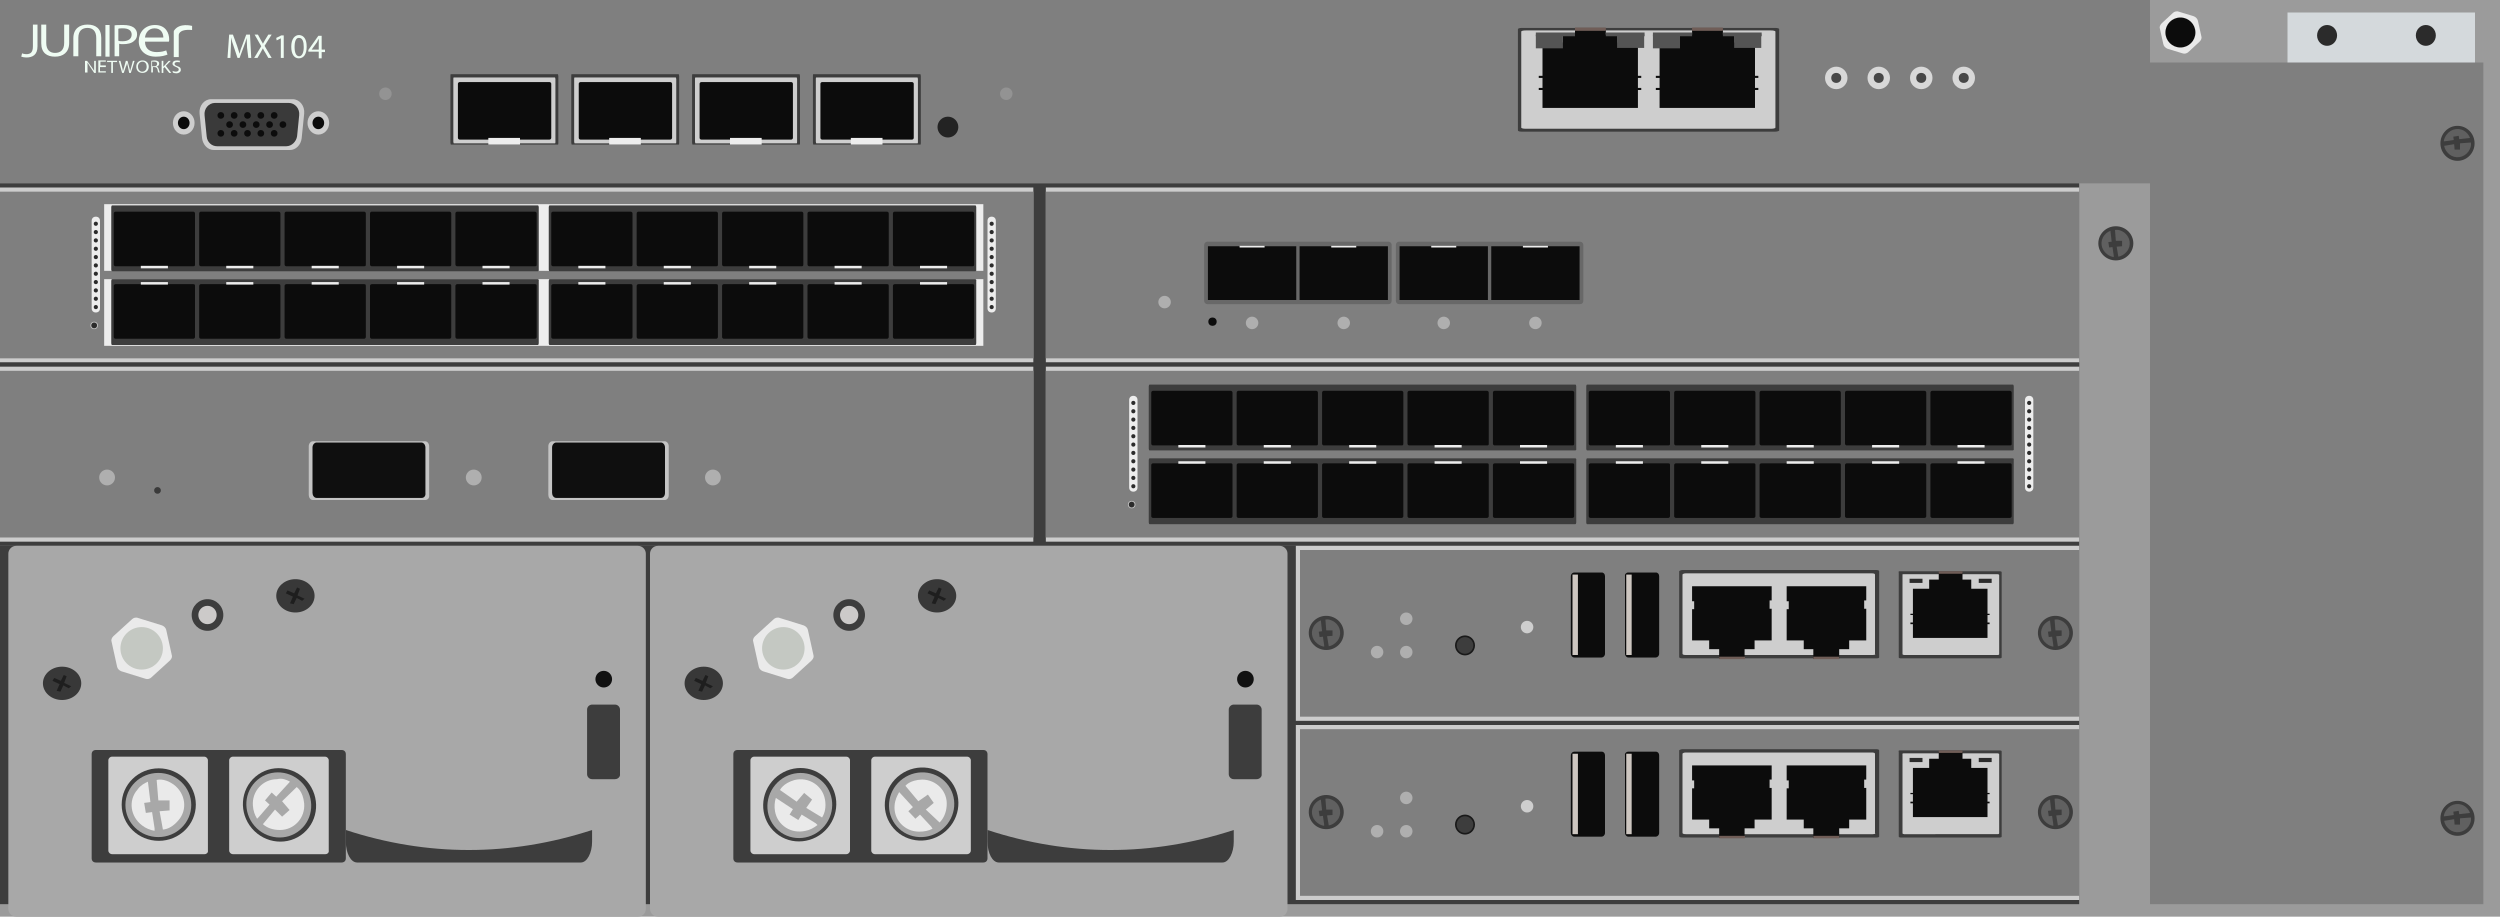 <?xml version="1.0" encoding="utf-8"?>
<!-- Copyright 2022 Virtual Console LLC. All rights reserved. Generator: Adobe Illustrator 26.0.2, SVG Export Plug-In . SVG Version: 6.00 Build 0)  -->
<svg version="1.1" id="Juniper_MX104" xmlns="http://www.w3.org/2000/svg" xmlns:xlink="http://www.w3.org/1999/xlink" x="0px"
	 y="0px" viewBox="0 0 600 220" style="enable-background:new 0 0 600 220;" xml:space="preserve">
<style type="text/css">
	.st0{fill:#9B9B9B;}
	.st1{fill:#7F7F7F;}
	.st2{fill:#EFFCF3;}
	.st3{fill:#3D3D3D;}
	.st4{fill:#CECECE;}
	.st5{fill:#0C0C0C;}
	.st6{fill:#705D57;}
	.st7{fill:#545454;}
	.st8{fill:#D8D8D8;}
	.st9{fill:#474747;}
	.st10{fill:#EDEDED;}
	.st11{fill:#232323;}
	.st12{fill:#939393;}
	.st13{fill:#3A3A3A;}
	.st14{fill:#CCCCCC;}
	.st15{fill:#C4C4C4;}
	.st16{fill:#2B2B2B;}
	.st17{fill:#686868;}
	.st18{fill:#AFAFAF;}
	.st19{fill:#0F0F0F;}
	.st20{fill:#D4D9DC;}
	.st21{fill:#CDC6C0;}
	.st22{fill:#191919;}
	.st23{fill:#606060;}
	.st24{fill:#EAEAEA;}
	.st25{fill:#A8A8A8;}
	.st26{fill:#C4C8C2;}
	.st27{fill:#CCCAC9;}
	.st28{fill:#111111;}
	.st29{fill:#383838;}
	.st30{fill:#1E1E1E;}
</style>
<g>
	<rect class="st0" width="600" height="220"/>
	<rect class="st1" width="516" height="44"/>
	<g>
		<path class="st2" d="M7.8,5.9h1.2v5.2c0,2.1-1.2,2.7-2.7,2.7c-0.4,0-0.9-0.1-1.2-0.2l0.2-0.8c0.2,0.1,0.6,0.2,1,0.2
			c1,0,1.6-0.4,1.6-1.9V5.9z"/>
		<path class="st2" d="M11.1,5.9v4.4c0,1.7,0.9,2.4,2.1,2.4c1.3,0,2.2-0.7,2.2-2.4V5.9h1.2v4.4c0,2.3-1.5,3.3-3.4,3.3
			c-1.9,0-3.3-0.9-3.3-3.2V5.9H11.1z"/>
		<path class="st2" d="M23.1,13.5V9.1c0-1.7-0.9-2.4-2.1-2.4c-1.3,0-2.2,0.7-2.2,2.4v4.4h-1.2V9.2c0-2.3,1.5-3.3,3.4-3.3
			c1.9,0,3.3,0.9,3.3,3.2v4.4H23.1z"/>
		<g>
			<path class="st2" d="M26.3,6v7.6h-1V6H26.3z"/>
		</g>
		<g>
			<path class="st2" d="M27.4,6.1C27.9,6,28.7,6,29.6,6c1.1,0,1.9,0.2,2.5,0.6c0.5,0.4,0.8,0.9,0.8,1.6c0,0.7-0.2,1.2-0.7,1.6
				c-0.6,0.6-1.6,0.8-2.7,0.8c-0.3,0-0.6,0-0.9-0.1v3h-1.1V6.1z M28.5,9.8c0.2,0.1,0.6,0.1,0.9,0.1c1.4,0,2.2-0.6,2.2-1.6
				c0-1-0.8-1.5-2.1-1.5c-0.5,0-0.9,0-1.1,0.1V9.8z"/>
		</g>
		<g>
			<g>
				<path class="st2" d="M20.4,17.5v-2.9h0.5l1.1,1.5c0.2,0.3,0.4,0.6,0.6,0.9l0,0c0-0.4,0-0.7,0-1.2v-1.2h0.4v2.9h-0.4l-1-1.5
					c-0.2-0.3-0.4-0.7-0.6-1l0,0c0,0.4,0,0.7,0,1.2v1.2H20.4z"/>
				<path class="st2" d="M25.3,16.1h-1.3v1h1.4v0.3h-1.8v-2.9h1.8v0.3h-1.3v0.9h1.3V16.1z"/>
				<path class="st2" d="M26.7,14.9h-1v-0.3h2.4v0.3h-1v2.6h-0.4V14.9z"/>
				<path class="st2" d="M29.3,17.5l-0.8-2.9h0.4l0.4,1.5c0.1,0.4,0.2,0.7,0.2,1h0c0.1-0.3,0.2-0.6,0.3-1l0.4-1.5h0.4l0.4,1.5
					c0.1,0.3,0.2,0.7,0.2,1h0c0.1-0.3,0.2-0.6,0.3-1l0.4-1.5h0.4l-0.9,2.9h-0.4L30.7,16c-0.1-0.4-0.2-0.7-0.2-0.9h0
					c-0.1,0.3-0.1,0.6-0.3,0.9l-0.5,1.5H29.3z"/>
				<path class="st2" d="M35.7,16c0,1-0.7,1.5-1.5,1.5c-0.9,0-1.5-0.6-1.5-1.5c0-0.9,0.6-1.5,1.5-1.5C35.1,14.5,35.7,15.1,35.7,16z
					 M33.1,16c0,0.6,0.4,1.2,1,1.2c0.7,0,1.1-0.5,1.1-1.2c0-0.6-0.3-1.2-1-1.2C33.5,14.8,33.1,15.4,33.1,16z"/>
				<path class="st2" d="M36.2,14.6c0.2,0,0.5-0.1,0.8-0.1c0.5,0,0.7,0.1,0.9,0.2c0.2,0.1,0.3,0.3,0.3,0.6c0,0.4-0.3,0.6-0.6,0.7v0
					c0.3,0.1,0.4,0.3,0.5,0.6c0.1,0.4,0.2,0.7,0.3,0.8h-0.4c-0.1-0.1-0.1-0.3-0.2-0.7c-0.1-0.4-0.3-0.6-0.7-0.6h-0.4v1.3h-0.4V14.6z
					 M36.6,15.9h0.4c0.5,0,0.7-0.2,0.7-0.6c0-0.4-0.3-0.5-0.8-0.5c-0.2,0-0.4,0-0.4,0V15.9z"/>
				<path class="st2" d="M38.8,14.6h0.4V16h0c0.1-0.1,0.2-0.2,0.3-0.3l1-1.1h0.5l-1.2,1.2l1.3,1.7h-0.5l-1.1-1.4l-0.3,0.3v1.1h-0.4
					V14.6z"/>
				<path class="st2" d="M41.4,17c0.2,0.1,0.5,0.2,0.8,0.2c0.4,0,0.7-0.2,0.7-0.5c0-0.3-0.2-0.4-0.6-0.6c-0.5-0.2-0.9-0.4-0.9-0.8
					c0-0.5,0.4-0.8,1.1-0.8c0.3,0,0.6,0.1,0.7,0.1L43.1,15c-0.1-0.1-0.3-0.1-0.6-0.1c-0.4,0-0.6,0.2-0.6,0.4c0,0.3,0.2,0.4,0.7,0.6
					c0.6,0.2,0.8,0.4,0.8,0.9c0,0.4-0.4,0.8-1.1,0.8c-0.3,0-0.7-0.1-0.8-0.2L41.4,17z"/>
			</g>
		</g>
		<g>
			<path class="st2" d="M34.8,10c0,1.8,1.3,2.5,2.8,2.5c1.1,0,1.7-0.2,2.3-0.4l0.3,1c-0.5,0.2-1.4,0.5-2.8,0.5
				c-2.5,0-4.1-1.5-4.1-3.7c0-2.2,1.5-3.9,3.9-3.9c2.7,0,3.4,2.1,3.4,3.4c0,0.3,0,0.5-0.1,0.6H34.8z M39.2,9c0-0.8-0.4-2.2-2.1-2.2
				c-1.5,0-2.2,1.2-2.3,2.2H39.2z"/>
		</g>
		<path class="st2" d="M46,6.2c0,0-2.9-0.8-4.2,1.1c-0.1,0.1-0.1,0.3-0.1,0.5v5.9h1.2V8.5c0,0-0.2-1.6,3.2-1.3V6.2z"/>
	</g>
	<g>
		<g>
			<path class="st3" d="M426,31.6h-60.7c-0.6,0-1-0.1-1-0.3V7c0-0.2,0.5-0.3,1-0.3H426c0.6,0,1,0.1,1,0.3v24.3
				C427.1,31.4,426.6,31.6,426,31.6z"/>
			<path class="st4" d="M425,30.9h-58.8c-0.6,0-1.1-0.1-1.1-0.3v-23c0-0.2,0.5-0.3,1.1-0.3H425c0.6,0,1.1,0.1,1.1,0.3v23
				C426.1,30.8,425.6,30.9,425,30.9z"/>
		</g>
		<g>
			<g>
				<polygon class="st5" points="421.2,18.7 422,18.7 422,18.2 421.2,18.2 421.2,10.2 416.3,10.2 416.3,8.3 413.5,8.3 413.5,7.2 
					406.1,7.2 406.1,8.3 403.2,8.3 403.2,10.2 398.3,10.2 398.3,18.2 397.4,18.2 397.4,18.7 398.3,18.7 398.3,19.4 398.3,21.1 
					397.4,21.1 397.4,21.6 398.3,21.6 398.3,21.8 398.3,23.8 398.3,25.9 421.2,25.9 421.2,23.8 421.2,21.6 421.2,21.6 422,21.6 
					422,21.1 421.2,21.1 421.2,19.2 				"/>
				<g>
					<rect x="406.1" y="6.6" class="st6" width="7.4" height="0.8"/>
					<rect x="396.7" y="7.8" class="st7" width="9.4" height="0.9"/>
					<rect x="413.5" y="7.8" class="st7" width="9.3" height="0.9"/>
					<rect x="416.2" y="8.2" class="st7" width="6.5" height="3.3"/>
					<rect x="396.7" y="8.3" class="st7" width="6.5" height="3.3"/>
				</g>
			</g>
			<g>
				<polygon class="st5" points="393.1,18.7 393.9,18.7 393.9,18.2 393.1,18.2 393.1,10.2 388.2,10.2 388.2,8.3 385.4,8.3 
					385.4,7.2 378,7.2 378,8.3 375.1,8.3 375.1,10.2 370.2,10.2 370.2,18.2 369.3,18.2 369.3,18.7 370.2,18.7 370.2,19.4 
					370.2,21.1 369.3,21.1 369.3,21.6 370.2,21.6 370.2,21.8 370.2,23.8 370.2,25.9 393.1,25.9 393.1,23.8 393.1,21.6 393.1,21.6 
					393.9,21.6 393.9,21.1 393.1,21.1 393.1,19.2 				"/>
				<g>
					<rect x="378" y="6.6" class="st6" width="7.4" height="0.8"/>
					<rect x="368.6" y="7.8" class="st7" width="9.4" height="0.9"/>
					<rect x="385.4" y="7.8" class="st7" width="9.3" height="0.9"/>
					<rect x="388.1" y="8.2" class="st7" width="6.5" height="3.3"/>
					<rect x="368.6" y="8.3" class="st7" width="6.5" height="3.3"/>
				</g>
			</g>
		</g>
	</g>
	<g>
		<g>
			<circle class="st8" cx="440.7" cy="18.7" r="2.7"/>
			<circle class="st9" cx="440.7" cy="18.7" r="1.2"/>
		</g>
		<g>
			<circle class="st8" cx="450.9" cy="18.7" r="2.7"/>
			<circle class="st9" cx="450.9" cy="18.7" r="1.2"/>
		</g>
		<g>
			<circle class="st8" cx="461.1" cy="18.7" r="2.7"/>
			<circle class="st9" cx="461.1" cy="18.7" r="1.2"/>
		</g>
		<g>
			<circle class="st8" cx="471.3" cy="18.7" r="2.7"/>
			<circle class="st9" cx="471.3" cy="18.7" r="1.2"/>
		</g>
	</g>
	<polygon class="st3" points="119.1,31.5 126.8,31.5 126.3,32.7 119.8,32.7 	"/>
	<g>
		<g>
			<path class="st3" d="M133.9,34.7h-25.7c0,0-0.1-0.2-0.1-0.5V18.3c0-0.3,0-0.5,0.1-0.5h25.7c0,0,0.1,0.2,0.1,0.5v15.9
				C134,34.5,134,34.7,133.9,34.7z"/>
		</g>
		<g>
			<path class="st4" d="M133.2,34.4h-24.3c0,0-0.1-0.2-0.1-0.4v-15c0-0.2,0-0.4,0.1-0.4h24.3c0,0,0.1,0.2,0.1,0.4v15
				C133.3,34.2,133.3,34.4,133.2,34.4z"/>
		</g>
		<g>
			<path class="st5" d="M131.9,33.5h-21.6c-0.2,0-0.4-0.2-0.4-0.4v-13c0-0.2,0.2-0.4,0.4-0.4h21.6c0.2,0,0.4,0.2,0.4,0.4v13
				C132.3,33.3,132.1,33.5,131.9,33.5z"/>
			<rect x="117.2" y="33.1" class="st10" width="7.6" height="1.6"/>
		</g>
	</g>
	<g>
		<g>
			<path class="st3" d="M162.9,34.7h-25.7c0,0-0.1-0.2-0.1-0.5V18.3c0-0.3,0-0.5,0.1-0.5h25.7c0,0,0.1,0.2,0.1,0.5v15.9
				C163,34.5,163,34.7,162.9,34.7z"/>
		</g>
		<g>
			<path class="st4" d="M162.2,34.4h-24.3c0,0-0.1-0.2-0.1-0.4v-15c0-0.2,0-0.4,0.1-0.4h24.3c0,0,0.1,0.2,0.1,0.4v15
				C162.3,34.2,162.3,34.4,162.2,34.4z"/>
		</g>
		<g>
			<path class="st5" d="M160.9,33.5h-21.6c-0.2,0-0.4-0.2-0.4-0.4v-13c0-0.2,0.2-0.4,0.4-0.4h21.6c0.2,0,0.4,0.2,0.4,0.4v13
				C161.3,33.3,161.1,33.5,160.9,33.5z"/>
			<rect x="146.2" y="33.1" class="st10" width="7.6" height="1.6"/>
		</g>
	</g>
	<g>
		<g>
			<path class="st3" d="M191.9,34.7h-25.7c0,0-0.1-0.2-0.1-0.5V18.3c0-0.3,0-0.5,0.1-0.5h25.7c0,0,0.1,0.2,0.1,0.5v15.9
				C192,34.5,192,34.7,191.9,34.7z"/>
		</g>
		<g>
			<path class="st4" d="M191.2,34.4h-24.3c0,0-0.1-0.2-0.1-0.4v-15c0-0.2,0-0.4,0.1-0.4h24.3c0,0,0.1,0.2,0.1,0.4v15
				C191.3,34.2,191.3,34.4,191.2,34.4z"/>
		</g>
		<g>
			<path class="st5" d="M189.9,33.5h-21.6c-0.2,0-0.4-0.2-0.4-0.4v-13c0-0.2,0.2-0.4,0.4-0.4h21.6c0.2,0,0.4,0.2,0.4,0.4v13
				C190.3,33.3,190.1,33.5,189.9,33.5z"/>
			<rect x="175.2" y="33.1" class="st10" width="7.6" height="1.6"/>
		</g>
	</g>
	<g>
		<g>
			<path class="st3" d="M220.9,34.7h-25.7c0,0-0.1-0.2-0.1-0.5V18.3c0-0.3,0-0.5,0.1-0.5h25.7c0,0,0.1,0.2,0.1,0.5v15.9
				C221,34.5,221,34.7,220.9,34.7z"/>
		</g>
		<g>
			<path class="st4" d="M220.2,34.4h-24.3c0,0-0.1-0.2-0.1-0.4v-15c0-0.2,0-0.4,0.1-0.4h24.3c0,0,0.1,0.2,0.1,0.4v15
				C220.3,34.2,220.3,34.4,220.2,34.4z"/>
		</g>
		<g>
			<path class="st5" d="M218.9,33.5h-21.6c-0.2,0-0.4-0.2-0.4-0.4v-13c0-0.2,0.2-0.4,0.4-0.4h21.6c0.2,0,0.4,0.2,0.4,0.4v13
				C219.3,33.3,219.1,33.5,218.9,33.5z"/>
			<rect x="204.2" y="33.1" class="st10" width="7.6" height="1.6"/>
		</g>
	</g>
	<circle class="st11" cx="227.5" cy="30.5" r="2.5"/>
	<circle class="st12" cx="241.5" cy="22.5" r="1.5"/>
	<circle class="st12" cx="92.5" cy="22.5" r="1.5"/>
	<g>
		<path class="st4" d="M69.6,36H51.3c-1.4,0-2.6-1.2-2.8-2.8l-0.6-5.9c-0.2-1.9,1.1-3.5,2.8-3.5h19.5c1.7,0,3,1.6,2.8,3.5l-0.6,5.9
			C72.2,34.8,71,36,69.6,36z"/>
		<path class="st13" d="M68.7,35.1H52.1c-1.3,0-2.4-1-2.5-2.4l-0.5-5c-0.2-1.6,1-3,2.5-3h17.7c1.5,0,2.7,1.4,2.5,3l-0.5,5
			C71.1,34,70,35.1,68.7,35.1z"/>
		<g>
			<ellipse class="st4" cx="44.1" cy="29.5" rx="2.6" ry="2.8"/>
			<ellipse class="st5" cx="44.1" cy="29.5" rx="1.4" ry="1.5"/>
		</g>
		<g>
			<ellipse class="st4" cx="76.4" cy="29.5" rx="2.6" ry="2.8"/>
			<ellipse class="st5" cx="76.4" cy="29.5" rx="1.4" ry="1.5"/>
		</g>
		<g>
			<g>
				<g>
					<circle class="st5" cx="65.8" cy="27.7" r="0.8"/>
				</g>
				<g>
					<circle class="st5" cx="62.6" cy="27.7" r="0.8"/>
				</g>
				<g>
					<circle class="st5" cx="59.4" cy="27.7" r="0.8"/>
				</g>
				<g>
					<circle class="st5" cx="56.2" cy="27.7" r="0.8"/>
				</g>
				<g>
					<circle class="st5" cx="53" cy="27.7" r="0.8"/>
				</g>
			</g>
			<g>
				<g>
					<circle class="st5" cx="67.9" cy="29.9" r="0.8"/>
				</g>
				<g>
					<circle class="st5" cx="64.7" cy="29.9" r="0.8"/>
				</g>
				<g>
					<circle class="st5" cx="61.5" cy="29.9" r="0.8"/>
				</g>
				<g>
					<circle class="st5" cx="58.3" cy="29.9" r="0.8"/>
				</g>
				<g>
					<circle class="st5" cx="55.1" cy="29.9" r="0.8"/>
				</g>
			</g>
			<g>
				<g>
					<circle class="st5" cx="65.8" cy="32" r="0.8"/>
				</g>
				<g>
					<circle class="st5" cx="62.6" cy="32" r="0.8"/>
				</g>
				<g>
					<circle class="st5" cx="59.4" cy="32" r="0.8"/>
				</g>
				<g>
					<circle class="st5" cx="56.2" cy="32" r="0.8"/>
				</g>
				<g>
					<circle class="st5" cx="53" cy="32" r="0.8"/>
				</g>
			</g>
		</g>
	</g>
	<rect x="0" y="44" class="st3" width="499" height="44"/>
	<rect x="0" y="45" class="st14" width="248" height="42"/>
	<rect x="0" y="46" class="st1" width="248" height="40"/>
	<rect x="251" y="45" class="st14" width="248" height="42"/>
	<rect x="251" y="46" class="st1" width="248" height="40"/>
	<rect x="0" y="87" class="st3" width="499" height="44"/>
	<rect x="0" y="88" class="st14" width="248" height="42"/>
	<rect x="0" y="89" class="st1" width="248" height="40"/>
	<rect x="251" y="88" class="st14" width="248" height="42"/>
	<rect x="251" y="89" class="st1" width="248" height="40"/>
	<rect x="0" y="131" class="st3" width="499" height="86"/>
	<g>
		<circle class="st15" cx="22.6" cy="78.1" r="0.9"/>
		<circle class="st16" cx="22.6" cy="78.1" r="0.7"/>
	</g>
	<g>
		<path class="st17" d="M333.2,73h-43.4c-0.4,0-0.8-0.3-0.8-0.8V58.8c0-0.4,0.3-0.8,0.8-0.8h43.4c0.4,0,0.8,0.3,0.8,0.8v13.4
			C334,72.7,333.7,73,333.2,73z"/>
		<g>
			<rect x="289.9" y="59.1" class="st5" width="21.2" height="12.9"/>
			<rect x="297.5" y="59" class="st10" width="6" height="0.4"/>
		</g>
		<g>
			<rect x="311.9" y="59.1" class="st5" width="21.2" height="12.9"/>
			<rect x="319.5" y="59" class="st10" width="6" height="0.4"/>
		</g>
	</g>
	<g>
		<path class="st17" d="M379.2,73h-43.4c-0.4,0-0.8-0.3-0.8-0.8V58.8c0-0.4,0.3-0.8,0.8-0.8h43.4c0.4,0,0.8,0.3,0.8,0.8v13.4
			C380,72.7,379.7,73,379.2,73z"/>
		<g>
			<rect x="335.9" y="59.1" class="st5" width="21.2" height="12.9"/>
			<rect x="343.5" y="59" class="st10" width="6" height="0.4"/>
		</g>
		<g>
			<rect x="357.9" y="59.1" class="st5" width="21.2" height="12.9"/>
			<rect x="365.5" y="59" class="st10" width="6" height="0.4"/>
		</g>
	</g>
	<circle class="st18" cx="279.5" cy="72.5" r="1.5"/>
	<circle class="st18" cx="300.5" cy="77.5" r="1.5"/>
	<circle class="st18" cx="322.5" cy="77.5" r="1.5"/>
	<circle class="st18" cx="346.5" cy="77.5" r="1.5"/>
	<circle class="st18" cx="368.5" cy="77.5" r="1.5"/>
	<circle class="st5" cx="291" cy="77.2" r="1"/>
	<rect x="25" y="49" class="st10" width="211" height="16"/>
	<rect x="25" y="67" class="st10" width="211" height="16"/>
	<g>
		<g>
			<path class="st3" d="M129.1,65.1H26.9c-0.1,0-0.2-0.2-0.2-0.4v-15c0-0.2,0.1-0.4,0.2-0.4h102.2c0.1,0,0.2,0.2,0.2,0.4v15
				C129.4,64.9,129.2,65.1,129.1,65.1z"/>
		</g>
		<g>
			<g>
				<path class="st5" d="M128.4,63.9h-18.7c-0.2,0-0.4-0.2-0.4-0.4V51.2c0-0.2,0.2-0.4,0.4-0.4h18.7c0.2,0,0.4,0.2,0.4,0.4v12.3
					C128.8,63.8,128.7,63.9,128.4,63.9z"/>
				<rect x="115.8" y="63.8" class="st10" width="6.5" height="0.6"/>
			</g>
			<g>
				<path class="st5" d="M107.9,63.9H89.2c-0.2,0-0.4-0.2-0.4-0.4V51.2c0-0.2,0.2-0.4,0.4-0.4h18.7c0.2,0,0.4,0.2,0.4,0.4v12.3
					C108.3,63.8,108.2,63.9,107.9,63.9z"/>
				<rect x="95.3" y="63.8" class="st10" width="6.5" height="0.6"/>
			</g>
			<g>
				<path class="st5" d="M87.4,63.9H68.7c-0.2,0-0.4-0.2-0.4-0.4V51.2c0-0.2,0.2-0.4,0.4-0.4h18.7c0.2,0,0.4,0.2,0.4,0.4v12.3
					C87.8,63.8,87.7,63.9,87.4,63.9z"/>
				<rect x="74.8" y="63.8" class="st10" width="6.5" height="0.6"/>
			</g>
			<g>
				<path class="st5" d="M66.9,63.9H48.2c-0.2,0-0.4-0.2-0.4-0.4V51.2c0-0.2,0.2-0.4,0.4-0.4h18.7c0.2,0,0.4,0.2,0.4,0.4v12.3
					C67.3,63.8,67.2,63.9,66.9,63.9z"/>
				<rect x="54.3" y="63.8" class="st10" width="6.5" height="0.6"/>
			</g>
			<g>
				<path class="st5" d="M46.4,63.9H27.7c-0.2,0-0.4-0.2-0.4-0.4V51.2c0-0.2,0.2-0.4,0.4-0.4h18.7c0.2,0,0.4,0.2,0.4,0.4v12.3
					C46.8,63.8,46.7,63.9,46.4,63.9z"/>
				<rect x="33.8" y="63.8" class="st10" width="6.5" height="0.6"/>
			</g>
		</g>
	</g>
	<g>
		<g>
			<path class="st3" d="M234.1,65.1H131.9c-0.1,0-0.2-0.2-0.2-0.4v-15c0-0.2,0.1-0.4,0.2-0.4h102.2c0.1,0,0.2,0.2,0.2,0.4v15
				C234.4,64.9,234.2,65.1,234.1,65.1z"/>
		</g>
		<g>
			<g>
				<path class="st5" d="M233.4,63.9h-18.7c-0.2,0-0.4-0.2-0.4-0.4V51.2c0-0.2,0.2-0.4,0.4-0.4h18.7c0.2,0,0.4,0.2,0.4,0.4v12.3
					C233.8,63.8,233.7,63.9,233.4,63.9z"/>
				<rect x="220.8" y="63.8" class="st10" width="6.5" height="0.6"/>
			</g>
			<g>
				<path class="st5" d="M212.9,63.9h-18.7c-0.2,0-0.4-0.2-0.4-0.4V51.2c0-0.2,0.2-0.4,0.4-0.4h18.7c0.2,0,0.4,0.2,0.4,0.4v12.3
					C213.3,63.8,213.2,63.9,212.9,63.9z"/>
				<rect x="200.3" y="63.8" class="st10" width="6.5" height="0.6"/>
			</g>
			<g>
				<path class="st5" d="M192.4,63.9h-18.7c-0.2,0-0.4-0.2-0.4-0.4V51.2c0-0.2,0.2-0.4,0.4-0.4h18.7c0.2,0,0.4,0.2,0.4,0.4v12.3
					C192.8,63.8,192.7,63.9,192.4,63.9z"/>
				<rect x="179.8" y="63.8" class="st10" width="6.5" height="0.6"/>
			</g>
			<g>
				<path class="st5" d="M171.9,63.9h-18.7c-0.2,0-0.4-0.2-0.4-0.4V51.2c0-0.2,0.2-0.4,0.4-0.4h18.7c0.2,0,0.4,0.2,0.4,0.4v12.3
					C172.3,63.8,172.2,63.9,171.9,63.9z"/>
				<rect x="159.3" y="63.8" class="st10" width="6.5" height="0.6"/>
			</g>
			<g>
				<path class="st5" d="M151.4,63.9h-18.7c-0.2,0-0.4-0.2-0.4-0.4V51.2c0-0.2,0.2-0.4,0.4-0.4h18.7c0.2,0,0.4,0.2,0.4,0.4v12.3
					C151.8,63.8,151.7,63.9,151.4,63.9z"/>
				<rect x="138.8" y="63.8" class="st10" width="6.5" height="0.6"/>
			</g>
		</g>
	</g>
	<g>
		<g>
			<path class="st3" d="M129.3,67.4v15c0,0.2-0.1,0.4-0.2,0.4H26.9c-0.1,0-0.2-0.2-0.2-0.4v-15c0-0.2,0.1-0.4,0.2-0.4h102.2
				C129.2,67,129.4,67.2,129.3,67.4z"/>
		</g>
		<g>
			<g>
				<path class="st5" d="M128.8,68.6v12.3c0,0.2-0.2,0.4-0.4,0.4h-18.7c-0.2,0-0.4-0.2-0.4-0.4V68.6c0-0.2,0.2-0.4,0.4-0.4h18.7
					C128.7,68.2,128.8,68.3,128.8,68.6z"/>
				<rect x="115.8" y="67.7" class="st10" width="6.5" height="0.6"/>
			</g>
			<g>
				<path class="st5" d="M108.3,68.6v12.3c0,0.2-0.2,0.4-0.4,0.4H89.2c-0.2,0-0.4-0.2-0.4-0.4V68.6c0-0.2,0.2-0.4,0.4-0.4h18.7
					C108.2,68.2,108.3,68.3,108.3,68.6z"/>
				<rect x="95.3" y="67.7" class="st10" width="6.5" height="0.6"/>
			</g>
			<g>
				<path class="st5" d="M87.8,68.6v12.3c0,0.2-0.2,0.4-0.4,0.4H68.7c-0.2,0-0.4-0.2-0.4-0.4V68.6c0-0.2,0.2-0.4,0.4-0.4h18.7
					C87.7,68.2,87.8,68.3,87.8,68.6z"/>
				<rect x="74.8" y="67.7" class="st10" width="6.5" height="0.6"/>
			</g>
			<g>
				<path class="st5" d="M67.3,68.6v12.3c0,0.2-0.2,0.4-0.4,0.4H48.2c-0.2,0-0.4-0.2-0.4-0.4V68.6c0-0.2,0.2-0.4,0.4-0.4h18.7
					C67.2,68.2,67.3,68.3,67.3,68.6z"/>
				<rect x="54.3" y="67.7" class="st10" width="6.5" height="0.6"/>
			</g>
			<g>
				<path class="st5" d="M46.8,68.6v12.3c0,0.2-0.2,0.4-0.4,0.4H27.7c-0.2,0-0.4-0.2-0.4-0.4V68.6c0-0.2,0.2-0.4,0.4-0.4h18.7
					C46.7,68.2,46.8,68.3,46.8,68.6z"/>
				<rect x="33.8" y="67.7" class="st10" width="6.5" height="0.6"/>
			</g>
		</g>
	</g>
	<g>
		<g>
			<path class="st3" d="M234.3,67.4v15c0,0.2-0.1,0.4-0.2,0.4H131.9c-0.1,0-0.2-0.2-0.2-0.4v-15c0-0.2,0.1-0.4,0.2-0.4h102.2
				C234.2,67,234.4,67.2,234.3,67.4z"/>
		</g>
		<g>
			<g>
				<path class="st5" d="M233.8,68.6v12.3c0,0.2-0.2,0.4-0.4,0.4h-18.7c-0.2,0-0.4-0.2-0.4-0.4V68.6c0-0.2,0.2-0.4,0.4-0.4h18.7
					C233.7,68.2,233.8,68.3,233.8,68.6z"/>
				<rect x="220.8" y="67.7" class="st10" width="6.5" height="0.6"/>
			</g>
			<g>
				<path class="st5" d="M213.3,68.6v12.3c0,0.2-0.2,0.4-0.4,0.4h-18.7c-0.2,0-0.4-0.2-0.4-0.4V68.6c0-0.2,0.2-0.4,0.4-0.4h18.7
					C213.2,68.2,213.3,68.3,213.3,68.6z"/>
				<rect x="200.3" y="67.7" class="st10" width="6.5" height="0.6"/>
			</g>
			<g>
				<path class="st5" d="M192.8,68.6v12.3c0,0.2-0.2,0.4-0.4,0.4h-18.7c-0.2,0-0.4-0.2-0.4-0.4V68.6c0-0.2,0.2-0.4,0.4-0.4h18.7
					C192.7,68.2,192.8,68.3,192.8,68.6z"/>
				<rect x="179.8" y="67.7" class="st10" width="6.5" height="0.6"/>
			</g>
			<g>
				<path class="st5" d="M172.3,68.6v12.3c0,0.2-0.2,0.4-0.4,0.4h-18.7c-0.2,0-0.4-0.2-0.4-0.4V68.6c0-0.2,0.2-0.4,0.4-0.4h18.7
					C172.2,68.2,172.3,68.3,172.3,68.6z"/>
				<rect x="159.3" y="67.7" class="st10" width="6.5" height="0.6"/>
			</g>
			<g>
				<path class="st5" d="M151.8,68.6v12.3c0,0.2-0.2,0.4-0.4,0.4h-18.7c-0.2,0-0.4-0.2-0.4-0.4V68.6c0-0.2,0.2-0.4,0.4-0.4h18.7
					C151.7,68.2,151.8,68.3,151.8,68.6z"/>
				<rect x="138.8" y="67.7" class="st10" width="6.5" height="0.6"/>
			</g>
		</g>
	</g>
	<path class="st10" d="M23,75L23,75c-0.6,0-1-0.4-1-1V53c0-0.6,0.4-1,1-1h0c0.6,0,1,0.4,1,1v21C24,74.6,23.6,75,23,75z"/>
	<g>
		<g>
			<circle class="st16" cx="23" cy="73.7" r="0.5"/>
		</g>
		<g>
			<circle class="st16" cx="23" cy="71.7" r="0.5"/>
		</g>
		<g>
			<circle class="st16" cx="23" cy="69.7" r="0.5"/>
		</g>
		<g>
			<circle class="st16" cx="23" cy="67.7" r="0.5"/>
		</g>
		<g>
			<circle class="st16" cx="23" cy="65.7" r="0.5"/>
		</g>
		<g>
			<circle class="st16" cx="23" cy="63.7" r="0.5"/>
		</g>
		<g>
			<circle class="st16" cx="23" cy="61.7" r="0.5"/>
		</g>
		<g>
			<circle class="st16" cx="23" cy="59.7" r="0.5"/>
		</g>
		<g>
			<circle class="st16" cx="23" cy="57.7" r="0.5"/>
		</g>
		<g>
			<circle class="st16" cx="23" cy="55.7" r="0.5"/>
		</g>
		<g>
			<circle class="st16" cx="23" cy="53.7" r="0.5"/>
		</g>
	</g>
	<g>
		<path class="st10" d="M238,75L238,75c-0.6,0-1-0.4-1-1V53c0-0.6,0.4-1,1-1l0,0c0.6,0,1,0.4,1,1v21C239,74.6,238.6,75,238,75z"/>
		<g>
			<g>
				<circle class="st16" cx="238" cy="73.7" r="0.5"/>
			</g>
			<g>
				<circle class="st16" cx="238" cy="71.7" r="0.5"/>
			</g>
			<g>
				<circle class="st16" cx="238" cy="69.7" r="0.5"/>
			</g>
			<g>
				<circle class="st16" cx="238" cy="67.7" r="0.5"/>
			</g>
			<g>
				<circle class="st16" cx="238" cy="65.7" r="0.5"/>
			</g>
			<g>
				<circle class="st16" cx="238" cy="63.7" r="0.5"/>
			</g>
			<g>
				<circle class="st16" cx="238" cy="61.7" r="0.5"/>
			</g>
			<g>
				<circle class="st16" cx="238" cy="59.7" r="0.5"/>
			</g>
			<g>
				<circle class="st16" cx="238" cy="57.7" r="0.5"/>
			</g>
			<g>
				<circle class="st16" cx="238" cy="55.7" r="0.5"/>
			</g>
			<g>
				<circle class="st16" cx="238" cy="53.7" r="0.5"/>
			</g>
		</g>
	</g>
	<g>
		<circle class="st15" cx="271.6" cy="121.1" r="0.9"/>
		<circle class="st16" cx="271.6" cy="121.1" r="0.7"/>
	</g>
	<g>
		<g>
			<path class="st3" d="M378.1,108.1H275.9c-0.1,0-0.2-0.2-0.2-0.4v-15c0-0.2,0.1-0.4,0.2-0.4h102.2c0.1,0,0.2,0.2,0.2,0.4v15
				C378.4,107.9,378.2,108.1,378.1,108.1z"/>
		</g>
		<g>
			<g>
				<path class="st5" d="M377.4,106.9h-18.7c-0.2,0-0.4-0.2-0.4-0.4V94.2c0-0.2,0.2-0.4,0.4-0.4h18.7c0.2,0,0.4,0.2,0.4,0.4v12.3
					C377.8,106.8,377.7,106.9,377.4,106.9z"/>
				<rect x="364.8" y="106.8" class="st10" width="6.5" height="0.6"/>
			</g>
			<g>
				<path class="st5" d="M356.9,106.9h-18.7c-0.2,0-0.4-0.2-0.4-0.4V94.2c0-0.2,0.2-0.4,0.4-0.4h18.7c0.2,0,0.4,0.2,0.4,0.4v12.3
					C357.3,106.8,357.2,106.9,356.9,106.9z"/>
				<rect x="344.3" y="106.8" class="st10" width="6.5" height="0.6"/>
			</g>
			<g>
				<path class="st5" d="M336.4,106.9h-18.7c-0.2,0-0.4-0.2-0.4-0.4V94.2c0-0.2,0.2-0.4,0.4-0.4h18.7c0.2,0,0.4,0.2,0.4,0.4v12.3
					C336.8,106.8,336.7,106.9,336.4,106.9z"/>
				<rect x="323.8" y="106.8" class="st10" width="6.5" height="0.6"/>
			</g>
			<g>
				<path class="st5" d="M315.9,106.9h-18.7c-0.2,0-0.4-0.2-0.4-0.4V94.2c0-0.2,0.2-0.4,0.4-0.4h18.7c0.2,0,0.4,0.2,0.4,0.4v12.3
					C316.3,106.8,316.2,106.9,315.9,106.9z"/>
				<rect x="303.3" y="106.8" class="st10" width="6.5" height="0.6"/>
			</g>
			<g>
				<path class="st5" d="M295.4,106.9h-18.7c-0.2,0-0.4-0.2-0.4-0.4V94.2c0-0.2,0.2-0.4,0.4-0.4h18.7c0.2,0,0.4,0.2,0.4,0.4v12.3
					C295.8,106.8,295.7,106.9,295.4,106.9z"/>
				<rect x="282.8" y="106.8" class="st10" width="6.5" height="0.6"/>
			</g>
		</g>
	</g>
	<g>
		<g>
			<path class="st3" d="M483.1,108.1H380.9c-0.1,0-0.2-0.2-0.2-0.4v-15c0-0.2,0.1-0.4,0.2-0.4h102.2c0.1,0,0.2,0.2,0.2,0.4v15
				C483.4,107.9,483.2,108.1,483.1,108.1z"/>
		</g>
		<g>
			<g>
				<path class="st5" d="M482.4,106.9h-18.7c-0.2,0-0.4-0.2-0.4-0.4V94.2c0-0.2,0.2-0.4,0.4-0.4h18.7c0.2,0,0.4,0.2,0.4,0.4v12.3
					C482.8,106.8,482.7,106.9,482.4,106.9z"/>
				<rect x="469.8" y="106.8" class="st10" width="6.5" height="0.6"/>
			</g>
			<g>
				<path class="st5" d="M461.9,106.9h-18.7c-0.2,0-0.4-0.2-0.4-0.4V94.2c0-0.2,0.2-0.4,0.4-0.4h18.7c0.2,0,0.4,0.2,0.4,0.4v12.3
					C462.3,106.8,462.2,106.9,461.9,106.9z"/>
				<rect x="449.3" y="106.8" class="st10" width="6.5" height="0.6"/>
			</g>
			<g>
				<path class="st5" d="M441.4,106.9h-18.7c-0.2,0-0.4-0.2-0.4-0.4V94.2c0-0.2,0.2-0.4,0.4-0.4h18.7c0.2,0,0.4,0.2,0.4,0.4v12.3
					C441.8,106.8,441.7,106.9,441.4,106.9z"/>
				<rect x="428.8" y="106.8" class="st10" width="6.5" height="0.6"/>
			</g>
			<g>
				<path class="st5" d="M420.9,106.9h-18.7c-0.2,0-0.4-0.2-0.4-0.4V94.2c0-0.2,0.2-0.4,0.4-0.4h18.7c0.2,0,0.4,0.2,0.4,0.4v12.3
					C421.3,106.8,421.2,106.9,420.9,106.9z"/>
				<rect x="408.3" y="106.8" class="st10" width="6.5" height="0.6"/>
			</g>
			<g>
				<path class="st5" d="M400.4,106.9h-18.7c-0.2,0-0.4-0.2-0.4-0.4V94.2c0-0.2,0.2-0.4,0.4-0.4h18.7c0.2,0,0.4,0.2,0.4,0.4v12.3
					C400.8,106.8,400.7,106.9,400.4,106.9z"/>
				<rect x="387.8" y="106.8" class="st10" width="6.5" height="0.6"/>
			</g>
		</g>
	</g>
	<g>
		<g>
			<path class="st3" d="M378.3,110.4v15c0,0.2-0.1,0.4-0.2,0.4H275.9c-0.1,0-0.2-0.2-0.2-0.4v-15c0-0.2,0.1-0.4,0.2-0.4h102.2
				C378.2,110,378.4,110.2,378.3,110.4z"/>
		</g>
		<g>
			<g>
				<path class="st5" d="M377.8,111.6v12.3c0,0.2-0.2,0.4-0.4,0.4h-18.7c-0.2,0-0.4-0.2-0.4-0.4v-12.3c0-0.2,0.2-0.4,0.4-0.4h18.7
					C377.7,111.2,377.8,111.3,377.8,111.6z"/>
				<rect x="364.8" y="110.7" class="st10" width="6.5" height="0.6"/>
			</g>
			<g>
				<path class="st5" d="M357.3,111.6v12.3c0,0.2-0.2,0.4-0.4,0.4h-18.7c-0.2,0-0.4-0.2-0.4-0.4v-12.3c0-0.2,0.2-0.4,0.4-0.4h18.7
					C357.2,111.2,357.3,111.3,357.3,111.6z"/>
				<rect x="344.3" y="110.7" class="st10" width="6.5" height="0.6"/>
			</g>
			<g>
				<path class="st5" d="M336.8,111.6v12.3c0,0.2-0.2,0.4-0.4,0.4h-18.7c-0.2,0-0.4-0.2-0.4-0.4v-12.3c0-0.2,0.2-0.4,0.4-0.4h18.7
					C336.7,111.2,336.8,111.3,336.8,111.6z"/>
				<rect x="323.8" y="110.7" class="st10" width="6.5" height="0.6"/>
			</g>
			<g>
				<path class="st5" d="M316.3,111.6v12.3c0,0.2-0.2,0.4-0.4,0.4h-18.7c-0.2,0-0.4-0.2-0.4-0.4v-12.3c0-0.2,0.2-0.4,0.4-0.4h18.7
					C316.2,111.2,316.3,111.3,316.3,111.6z"/>
				<rect x="303.3" y="110.7" class="st10" width="6.5" height="0.6"/>
			</g>
			<g>
				<path class="st5" d="M295.8,111.6v12.3c0,0.2-0.2,0.4-0.4,0.4h-18.7c-0.2,0-0.4-0.2-0.4-0.4v-12.3c0-0.2,0.2-0.4,0.4-0.4h18.7
					C295.7,111.2,295.8,111.3,295.8,111.6z"/>
				<rect x="282.8" y="110.7" class="st10" width="6.5" height="0.6"/>
			</g>
		</g>
	</g>
	<g>
		<g>
			<path class="st3" d="M483.3,110.4v15c0,0.2-0.1,0.4-0.2,0.4H380.9c-0.1,0-0.2-0.2-0.2-0.4v-15c0-0.2,0.1-0.4,0.2-0.4h102.2
				C483.2,110,483.4,110.2,483.3,110.4z"/>
		</g>
		<g>
			<g>
				<path class="st5" d="M482.8,111.6v12.3c0,0.2-0.2,0.4-0.4,0.4h-18.7c-0.2,0-0.4-0.2-0.4-0.4v-12.3c0-0.2,0.2-0.4,0.4-0.4h18.7
					C482.7,111.2,482.8,111.3,482.8,111.6z"/>
				<rect x="469.8" y="110.7" class="st10" width="6.5" height="0.6"/>
			</g>
			<g>
				<path class="st5" d="M462.3,111.6v12.3c0,0.2-0.2,0.4-0.4,0.4h-18.7c-0.2,0-0.4-0.2-0.4-0.4v-12.3c0-0.2,0.2-0.4,0.4-0.4h18.7
					C462.2,111.2,462.3,111.3,462.3,111.6z"/>
				<rect x="449.3" y="110.7" class="st10" width="6.5" height="0.6"/>
			</g>
			<g>
				<path class="st5" d="M441.8,111.6v12.3c0,0.2-0.2,0.4-0.4,0.4h-18.7c-0.2,0-0.4-0.2-0.4-0.4v-12.3c0-0.2,0.2-0.4,0.4-0.4h18.7
					C441.7,111.2,441.8,111.3,441.8,111.6z"/>
				<rect x="428.8" y="110.7" class="st10" width="6.5" height="0.6"/>
			</g>
			<g>
				<path class="st5" d="M421.3,111.6v12.3c0,0.2-0.2,0.4-0.4,0.4h-18.7c-0.2,0-0.4-0.2-0.4-0.4v-12.3c0-0.2,0.2-0.4,0.4-0.4h18.7
					C421.2,111.2,421.3,111.3,421.3,111.6z"/>
				<rect x="408.3" y="110.7" class="st10" width="6.5" height="0.6"/>
			</g>
			<g>
				<path class="st5" d="M400.8,111.6v12.3c0,0.2-0.2,0.4-0.4,0.4h-18.7c-0.2,0-0.4-0.2-0.4-0.4v-12.3c0-0.2,0.2-0.4,0.4-0.4h18.7
					C400.7,111.2,400.8,111.3,400.8,111.6z"/>
				<rect x="387.8" y="110.7" class="st10" width="6.5" height="0.6"/>
			</g>
		</g>
	</g>
	<path class="st10" d="M272,118L272,118c-0.6,0-1-0.4-1-1V96c0-0.6,0.4-1,1-1l0,0c0.6,0,1,0.4,1,1v21C273,117.6,272.6,118,272,118z"
		/>
	<g>
		<g>
			<circle class="st16" cx="272" cy="116.7" r="0.5"/>
		</g>
		<g>
			<circle class="st16" cx="272" cy="114.7" r="0.5"/>
		</g>
		<g>
			<circle class="st16" cx="272" cy="112.7" r="0.5"/>
		</g>
		<g>
			<circle class="st16" cx="272" cy="110.7" r="0.5"/>
		</g>
		<g>
			<circle class="st16" cx="272" cy="108.7" r="0.5"/>
		</g>
		<g>
			<circle class="st16" cx="272" cy="106.7" r="0.5"/>
		</g>
		<g>
			<circle class="st16" cx="272" cy="104.7" r="0.5"/>
		</g>
		<g>
			<circle class="st16" cx="272" cy="102.7" r="0.5"/>
		</g>
		<g>
			<circle class="st16" cx="272" cy="100.7" r="0.5"/>
		</g>
		<g>
			<circle class="st16" cx="272" cy="98.7" r="0.5"/>
		</g>
		<g>
			<circle class="st16" cx="272" cy="96.7" r="0.5"/>
		</g>
	</g>
	<g>
		<path class="st10" d="M487,118L487,118c-0.6,0-1-0.4-1-1V96c0-0.6,0.4-1,1-1l0,0c0.6,0,1,0.4,1,1v21C488,117.6,487.6,118,487,118z
			"/>
		<g>
			<g>
				<circle class="st16" cx="487" cy="116.7" r="0.5"/>
			</g>
			<g>
				<circle class="st16" cx="487" cy="114.7" r="0.5"/>
			</g>
			<g>
				<circle class="st16" cx="487" cy="112.7" r="0.5"/>
			</g>
			<g>
				<circle class="st16" cx="487" cy="110.7" r="0.5"/>
			</g>
			<g>
				<circle class="st16" cx="487" cy="108.7" r="0.5"/>
			</g>
			<g>
				<circle class="st16" cx="487" cy="106.7" r="0.5"/>
			</g>
			<g>
				<circle class="st16" cx="487" cy="104.7" r="0.5"/>
			</g>
			<g>
				<circle class="st16" cx="487" cy="102.7" r="0.5"/>
			</g>
			<g>
				<circle class="st16" cx="487" cy="100.7" r="0.5"/>
			</g>
			<g>
				<circle class="st16" cx="487" cy="98.7" r="0.5"/>
			</g>
			<g>
				<circle class="st16" cx="487" cy="96.7" r="0.5"/>
			</g>
		</g>
	</g>
	<g>
		<path class="st15" d="M102,120H75.1c-0.6,0-1-0.6-1-1.2v-11.7c0-0.7,0.5-1.2,1-1.2H102c0.6,0,1,0.6,1,1.2v11.7
			C103.1,119.5,102.7,120,102,120z"/>
		<path class="st19" d="M101.2,119.5H76c-0.6,0-1-0.6-1-1.2v-10.9c0-0.7,0.5-1.2,1-1.2h25.1c0.6,0,1,0.6,1,1.2v10.9
			C102.2,119,101.8,119.5,101.2,119.5z"/>
	</g>
	<g>
		<path class="st15" d="M159.5,120h-26.9c-0.6,0-1-0.6-1-1.2v-11.7c0-0.7,0.5-1.2,1-1.2h26.9c0.6,0,1,0.6,1,1.2v11.7
			C160.5,119.5,160.1,120,159.5,120z"/>
		<path class="st19" d="M158.6,119.5h-25.1c-0.6,0-1-0.6-1-1.2v-10.9c0-0.7,0.5-1.2,1-1.2h25.1c0.6,0,1,0.6,1,1.2v10.9
			C159.6,119,159.2,119.5,158.6,119.5z"/>
	</g>
	<circle class="st18" cx="113.7" cy="114.6" r="1.9"/>
	<circle class="st18" cx="25.7" cy="114.6" r="1.9"/>
	<circle class="st13" cx="37.8" cy="117.7" r="0.8"/>
	<circle class="st18" cx="171.1" cy="114.6" r="1.9"/>
	<rect x="549" y="3" class="st20" width="45" height="13"/>
	<rect x="516" y="15" class="st1" width="80" height="202"/>
	<ellipse class="st16" cx="558.5" cy="8.5" rx="2.4" ry="2.5"/>
	<ellipse class="st16" cx="582.2" cy="8.5" rx="2.4" ry="2.5"/>
	<g>
		<g>
			<rect x="311" y="131" class="st14" width="188" height="42"/>
			<rect x="312" y="132" class="st1" width="187" height="40"/>
		</g>
		<circle class="st18" cx="330.5" cy="156.5" r="1.5"/>
		<circle class="st18" cx="337.5" cy="156.5" r="1.5"/>
		<circle class="st18" cx="337.5" cy="148.5" r="1.5"/>
		<g>
			<g>
				<path class="st3" d="M456,137.1h24c0.2,0,0.4,0.1,0.4,0.2v20.5c0,0.1-0.2,0.2-0.4,0.2h-23.9c-0.2,0-0.4-0.1-0.4-0.2v-20.3
					C455.6,137.1,455.7,137.1,456,137.1z"/>
				<path class="st4" d="M456.8,137.8h22.6c0.2,0,0.4,0.1,0.4,0.2v19c0,0.1-0.1,0.2-0.4,0.2H457c-0.2,0-0.4-0.1-0.4-0.2v-19
					C456.4,138,456.7,137.8,456.8,137.8z"/>
			</g>
			<g>
				<g>
					<polygon class="st5" points="477,147.6 477.5,147.6 477.5,147.3 477,147.3 477,141.3 473.1,141.3 473.1,139.1 471,139.1 
						471,137.5 465.3,137.5 465.3,139.1 463,139.1 463,141.3 459.1,141.3 459.1,147.3 458.5,147.3 458.5,147.6 459.1,147.6 
						459.1,148.2 459.1,149.4 458.5,149.4 458.5,149.8 459.1,149.8 459.1,149.9 459.1,151.4 459.1,153.1 477,153.1 477,151.4 
						477,149.8 477.5,149.8 477.5,149.4 477,149.4 477,148 					"/>
					<rect x="465.3" y="137.1" class="st6" width="5.7" height="0.6"/>
				</g>
				<rect x="458.3" y="138.9" class="st16" width="3.1" height="1"/>
				<rect x="474.9" y="138.9" class="st16" width="3.1" height="1"/>
			</g>
		</g>
		<g>
			<g>
				<path class="st3" d="M450.4,158h-46.6c-0.5,0-0.8-0.1-0.8-0.3v-20.6c0-0.1,0.5-0.3,0.8-0.3h46.4c0.5,0,0.8,0.1,0.8,0.3v20.4
					C451.1,157.9,450.9,158,450.4,158z"/>
				<path class="st4" d="M449.5,157.2h-44.9c-0.5,0-0.8-0.1-0.8-0.3v-19c0-0.1,0.3-0.3,0.8-0.3h44.6c0.5,0,0.8,0.1,0.8,0.3v19.1
					C450.3,157.1,449.8,157.2,449.5,157.2z"/>
			</g>
			<g>
				<g>
					<polygon class="st5" points="425.2,144.1 425.2,140.7 406.1,140.7 406.1,144.3 406.6,144.3 406.6,146.2 406.1,146.2 
						406.1,153.7 410.2,153.7 410.2,155.8 412.6,155.8 412.6,158.1 418.7,158.1 418.7,155.8 421.1,155.8 421.1,153.7 425.2,153.7 
						425.2,146.1 424.7,146.1 424.7,144.1 					"/>
					<rect x="412.6" y="157.6" class="st6" width="6.2" height="0.6"/>
				</g>
				<g>
					<polygon class="st5" points="447.9,144.1 447.9,140.7 428.8,140.7 428.8,144.3 429.3,144.3 429.3,146.2 428.8,146.2 
						428.8,153.7 432.9,153.7 432.9,155.8 435.2,155.8 435.2,158.1 441.4,158.1 441.4,155.8 443.8,155.8 443.8,153.7 447.9,153.7 
						447.9,146.1 447.4,146.1 447.4,144.1 					"/>
					<rect x="435.2" y="157.6" class="st6" width="6.2" height="0.6"/>
				</g>
			</g>
		</g>
		<g>
			<path class="st5" d="M377.8,137.4h6.6c0.5,0,0.8,0.4,0.8,0.9v18.6c0,0.5-0.4,0.9-0.8,0.9h-6.6c-0.5,0-0.8-0.5-0.8-0.9v-18.6
				C377,137.8,377.4,137.4,377.8,137.4z"/>
			<rect x="377.4" y="137.9" class="st21" width="1.3" height="19.3"/>
		</g>
		<g>
			<path class="st5" d="M390.8,137.4h6.6c0.5,0,0.8,0.4,0.8,0.9v18.6c0,0.5-0.4,0.9-0.8,0.9h-6.6c-0.5,0-0.8-0.5-0.8-0.9v-18.6
				C389.9,137.8,390.3,137.4,390.8,137.4z"/>
			<rect x="390.3" y="137.9" class="st21" width="1.3" height="19.3"/>
		</g>
		<circle class="st4" cx="366.5" cy="150.5" r="1.5"/>
		<g>
			<circle class="st22" cx="351.6" cy="154.9" r="2.4"/>
			<circle class="st3" cx="351.6" cy="154.9" r="2"/>
		</g>
		<g>
			<ellipse class="st3" cx="318.3" cy="151.9" rx="4.2" ry="4.1"/>
			<g>
				<path class="st23" d="M317,148.9l0.3,2.6l-0.8,0.1l0.2,1.3l0.8-0.1l0.3,2.1v0.3c-0.6-0.1-1.1-0.3-1.6-0.7
					c-1.5-1.1-1.8-3.2-0.6-4.6C316,149.4,316.5,149.1,317,148.9L317,148.9z"/>
				<path class="st23" d="M318.5,152.7l1.3-0.1v-1.3h-1.5l-0.2-2.6c0,0,0.9-0.3,2.2,0.6c1.5,1.1,1.8,3.2,0.6,4.6
					c-0.6,0.7-1.3,1.1-2,1.2L318.5,152.7z"/>
			</g>
		</g>
		<g>
			<ellipse class="st3" cx="493.3" cy="151.9" rx="4.2" ry="4.1"/>
			<g>
				<path class="st23" d="M492,148.9l0.3,2.6l-0.8,0.1l0.2,1.3l0.8-0.1l0.3,2.1v0.3c-0.6-0.1-1.1-0.3-1.6-0.7
					c-1.5-1.1-1.8-3.2-0.6-4.6C491,149.4,491.5,149.1,492,148.9L492,148.9z"/>
				<path class="st23" d="M493.5,152.7l1.3-0.1v-1.3h-1.5l-0.2-2.6c0,0,0.9-0.3,2.2,0.6c1.5,1.1,1.8,3.2,0.6,4.6
					c-0.6,0.7-1.3,1.1-2,1.2L493.5,152.7z"/>
			</g>
		</g>
	</g>
	<g>
		<g>
			<rect x="311" y="174" class="st14" width="188" height="42"/>
			<rect x="312" y="175" class="st1" width="187" height="40"/>
		</g>
		<circle class="st18" cx="330.5" cy="199.5" r="1.5"/>
		<circle class="st18" cx="337.5" cy="199.5" r="1.5"/>
		<circle class="st18" cx="337.5" cy="191.5" r="1.5"/>
		<g>
			<g>
				<path class="st3" d="M456,180.1h24c0.2,0,0.4,0.1,0.4,0.2v20.5c0,0.1-0.2,0.2-0.4,0.2h-23.9c-0.2,0-0.4-0.1-0.4-0.2v-20.3
					C455.6,180.1,455.7,180.1,456,180.1z"/>
				<path class="st4" d="M456.8,180.8h22.6c0.2,0,0.4,0.1,0.4,0.2v19c0,0.1-0.1,0.2-0.4,0.2H457c-0.2,0-0.4-0.1-0.4-0.2v-19
					C456.4,181,456.7,180.8,456.8,180.8z"/>
			</g>
			<g>
				<g>
					<polygon class="st5" points="477,190.6 477.5,190.6 477.5,190.3 477,190.3 477,184.3 473.1,184.3 473.1,182.1 471,182.1 
						471,180.5 465.3,180.5 465.3,182.1 463,182.1 463,184.3 459.1,184.3 459.1,190.3 458.5,190.3 458.5,190.6 459.1,190.6 
						459.1,191.2 459.1,192.4 458.5,192.4 458.5,192.8 459.1,192.8 459.1,192.9 459.1,194.4 459.1,196.1 477,196.1 477,194.4 
						477,192.8 477.5,192.8 477.5,192.4 477,192.4 477,191 					"/>
					<rect x="465.3" y="180.1" class="st6" width="5.7" height="0.6"/>
				</g>
				<rect x="458.3" y="181.9" class="st16" width="3.1" height="1"/>
				<rect x="474.9" y="181.9" class="st16" width="3.1" height="1"/>
			</g>
		</g>
		<g>
			<g>
				<path class="st3" d="M450.4,201h-46.6c-0.5,0-0.8-0.1-0.8-0.3v-20.6c0-0.1,0.5-0.3,0.8-0.3h46.4c0.5,0,0.8,0.1,0.8,0.3v20.4
					C451.1,200.9,450.9,201,450.4,201z"/>
				<path class="st4" d="M449.5,200.2h-44.9c-0.5,0-0.8-0.1-0.8-0.3v-19c0-0.1,0.3-0.3,0.8-0.3h44.6c0.5,0,0.8,0.1,0.8,0.3v19.1
					C450.3,200.1,449.8,200.2,449.5,200.2z"/>
			</g>
			<g>
				<g>
					<polygon class="st5" points="425.2,187.1 425.2,183.7 406.1,183.7 406.1,187.3 406.6,187.3 406.6,189.2 406.1,189.2 
						406.1,196.7 410.2,196.7 410.2,198.8 412.6,198.8 412.6,201.1 418.7,201.1 418.7,198.8 421.1,198.8 421.1,196.7 425.2,196.7 
						425.2,189.1 424.7,189.1 424.7,187.1 					"/>
					<rect x="412.6" y="200.6" class="st6" width="6.2" height="0.6"/>
				</g>
				<g>
					<polygon class="st5" points="447.9,187.1 447.9,183.7 428.8,183.7 428.8,187.3 429.3,187.3 429.3,189.2 428.8,189.2 
						428.8,196.7 432.9,196.7 432.9,198.8 435.2,198.8 435.2,201.1 441.4,201.1 441.4,198.8 443.8,198.8 443.8,196.7 447.9,196.7 
						447.9,189.1 447.4,189.1 447.4,187.1 					"/>
					<rect x="435.2" y="200.6" class="st6" width="6.2" height="0.6"/>
				</g>
			</g>
		</g>
		<g>
			<path class="st5" d="M377.8,180.4h6.6c0.5,0,0.8,0.4,0.8,0.9v18.6c0,0.5-0.4,0.9-0.8,0.9h-6.6c-0.5,0-0.8-0.5-0.8-0.9v-18.6
				C377,180.8,377.4,180.4,377.8,180.4z"/>
			<rect x="377.4" y="180.9" class="st21" width="1.3" height="19.3"/>
		</g>
		<g>
			<path class="st5" d="M390.8,180.4h6.6c0.5,0,0.8,0.4,0.8,0.9v18.6c0,0.5-0.4,0.9-0.8,0.9h-6.6c-0.5,0-0.8-0.5-0.8-0.9v-18.6
				C389.9,180.8,390.3,180.4,390.8,180.4z"/>
			<rect x="390.3" y="180.9" class="st21" width="1.3" height="19.3"/>
		</g>
		<circle class="st4" cx="366.5" cy="193.5" r="1.5"/>
		<g>
			<circle class="st22" cx="351.6" cy="197.9" r="2.4"/>
			<circle class="st3" cx="351.6" cy="197.9" r="2"/>
		</g>
		<g>
			<ellipse class="st3" cx="318.3" cy="194.9" rx="4.2" ry="4.1"/>
			<g>
				<path class="st23" d="M317,191.9l0.3,2.6l-0.8,0.1l0.2,1.3l0.8-0.1l0.3,2.1v0.3c-0.6-0.1-1.1-0.3-1.6-0.7
					c-1.5-1.1-1.8-3.2-0.6-4.6C316,192.4,316.5,192.1,317,191.9L317,191.9z"/>
				<path class="st23" d="M318.5,195.7l1.3-0.1v-1.3h-1.5l-0.2-2.6c0,0,0.9-0.3,2.2,0.6c1.5,1.1,1.8,3.2,0.6,4.6
					c-0.6,0.7-1.3,1.1-2,1.2L318.5,195.7z"/>
			</g>
		</g>
		<g>
			<ellipse class="st3" cx="493.3" cy="194.9" rx="4.2" ry="4.1"/>
			<g>
				<path class="st23" d="M492,191.9l0.3,2.6l-0.8,0.1l0.2,1.3l0.8-0.1l0.3,2.1v0.3c-0.6-0.1-1.1-0.3-1.6-0.7
					c-1.5-1.1-1.8-3.2-0.6-4.6C491,192.4,491.5,192.1,492,191.9L492,191.9z"/>
				<path class="st23" d="M493.5,195.7l1.3-0.1v-1.3h-1.5l-0.2-2.6c0,0,0.9-0.3,2.2,0.6c1.5,1.1,1.8,3.2,0.6,4.6
					c-0.6,0.7-1.3,1.1-2,1.2L493.5,195.7z"/>
			</g>
		</g>
	</g>
	<g>
		<ellipse class="st3" cx="589.8" cy="34.4" rx="4.1" ry="4.2"/>
		<g>
			<path class="st23" d="M592.8,33.1l-2.6,0.3l-0.1-0.8l-1.3,0.2l0.1,0.8l-2.1,0.3h-0.3c0.1-0.6,0.3-1.1,0.7-1.6
				c1.1-1.5,3.2-1.8,4.6-0.6C592.3,32.1,592.6,32.6,592.8,33.1L592.8,33.1z"/>
			<path class="st23" d="M589,34.6l0.1,1.3h1.3v-1.5l2.6-0.2c0,0,0.3,0.9-0.6,2.2c-1.1,1.5-3.2,1.8-4.6,0.6c-0.7-0.6-1.1-1.3-1.2-2
				L589,34.6z"/>
		</g>
	</g>
	<g>
		<ellipse class="st3" cx="589.8" cy="196.4" rx="4.1" ry="4.2"/>
		<g>
			<path class="st23" d="M592.8,195.1l-2.6,0.3l-0.1-0.8l-1.3,0.2l0.1,0.8l-2.1,0.3h-0.3c0.1-0.6,0.3-1.1,0.7-1.6
				c1.1-1.5,3.2-1.8,4.6-0.6C592.3,194.1,592.6,194.6,592.8,195.1L592.8,195.1z"/>
			<path class="st23" d="M589,196.6l0.1,1.3h1.3v-1.5l2.6-0.2c0,0,0.3,0.9-0.6,2.2c-1.1,1.5-3.2,1.8-4.6,0.6c-0.7-0.6-1.1-1.3-1.2-2
				L589,196.6z"/>
		</g>
	</g>
	<g>
		<ellipse class="st3" cx="507.8" cy="58.4" rx="4.2" ry="4.1"/>
		<g>
			<path class="st23" d="M506.5,55.4l0.3,2.6l-0.8,0.1l0.2,1.3l0.8-0.1l0.3,2.1v0.3c-0.6-0.1-1.1-0.3-1.6-0.7
				c-1.5-1.1-1.8-3.2-0.6-4.6C505.5,55.9,506,55.6,506.5,55.4L506.5,55.4z"/>
			<path class="st23" d="M508,59.2l1.3-0.1v-1.3h-1.5l-0.2-2.6c0,0,0.9-0.3,2.2,0.6c1.5,1.1,1.8,3.2,0.6,4.6c-0.6,0.7-1.3,1.1-2,1.2
				L508,59.2z"/>
		</g>
	</g>
	<g>
		<path class="st24" d="M526.5,3.9l-3.6-1.1c-0.5-0.2-1.1,0-1.4,0.3l-2.7,2.5c-0.4,0.4-0.6,0.9-0.4,1.4l0.8,3.6
			c0.1,0.5,0.5,0.9,1,1.1l3.6,1.1c0.5,0.2,1.1,0,1.4-0.3l2.7-2.5c0.4-0.4,0.6-0.9,0.4-1.4L527.5,5C527.4,4.5,527,4.1,526.5,3.9z"/>
		<circle class="st5" cx="523.3" cy="7.8" r="3.6"/>
	</g>
	<g>
		<path class="st25" d="M153.1,220H3.9c-1,0-1.9-0.8-1.9-1.9v-85.2c0-1,0.8-1.9,1.9-1.9h149.2c1,0,1.9,0.8,1.9,1.9v85.2
			C155,219.2,154.2,220,153.1,220z"/>
		<path class="st3" d="M82,207H23c-0.6,0-1-0.4-1-1v-25c0-0.6,0.4-1,1-1h59c0.6,0,1,0.4,1,1v25C83,206.6,82.6,207,82,207z"/>
		<path class="st4" d="M49.1,205H26.9c-0.5,0-0.9-0.4-0.9-0.9v-21.6c0-0.5,0.4-0.9,0.9-0.9h22.1c0.5,0,0.9,0.4,0.9,0.9v21.6
			C50,204.6,49.6,205,49.1,205z"/>
		<path class="st4" d="M78.1,205H55.9c-0.5,0-0.9-0.4-0.9-0.9v-21.6c0-0.5,0.4-0.9,0.9-0.9h22.1c0.5,0,0.9,0.4,0.9,0.9v21.6
			C79,204.6,78.6,205,78.1,205z"/>
		<g>
			<ellipse class="st3" cx="38.1" cy="193.1" rx="8.9" ry="8.7"/>
			<ellipse class="st25" cx="38" cy="193.2" rx="7.9" ry="7.7"/>
			<g>
				<path class="st24" d="M35.5,187.6l0.6,4.9l-1.5,0.2l0.4,2.4l1.5-0.2l0.6,3.9v0.6c-1.1-0.2-2.1-0.6-3-1.3c-2.8-2.1-3.4-6-1.1-8.6
					C33.7,188.5,34.6,188,35.5,187.6L35.5,187.6z"/>
				<path class="st24" d="M38.3,194.7l2.4-0.2v-2.4H38l-0.4-4.9c0,0,1.7-0.6,4.1,1.1c2.8,2.1,3.4,6,1.1,8.6
					c-1.1,1.3-2.4,2.1-3.7,2.2L38.3,194.7z"/>
			</g>
		</g>
		<g>
			
				<ellipse transform="matrix(0.76 -0.65 0.65 0.76 -109.429 90.034)" class="st3" cx="67.1" cy="193.1" rx="8.7" ry="8.9"/>
			
				<ellipse transform="matrix(0.76 -0.65 0.65 0.76 -109.45 89.914)" class="st25" cx="66.9" cy="193.1" rx="7.7" ry="7.9"/>
			<g>
				<path class="st24" d="M69.6,187.6l-3.3,3.6l-1.1-1l-1.6,1.9l1.1,1l-2.6,3l-0.4,0.4c-0.6-1-0.9-1.9-1-3.1
					c-0.3-3.5,2.4-6.4,5.8-6.4C67.7,186.7,68.7,187.1,69.6,187.6L69.6,187.6z"/>
				<path class="st24" d="M66,194.3l1.7,1.7l1.8-1.6l-1.8-2.1l3.5-3.4c0,0,1.5,0.9,1.8,3.9c0.3,3.5-2.4,6.4-5.8,6.4
					c-1.7,0-3.1-0.5-4.1-1.4L66,194.3z"/>
			</g>
		</g>
		<g>
			<path class="st24" d="M38.9,150.1l-5.8-1.8c-0.5-0.2-1.1,0-1.4,0.3l-4.5,4.1c-0.4,0.4-0.6,0.9-0.4,1.4l1.3,5.9
				c0.1,0.5,0.5,0.9,1,1.1l5.8,1.8c0.5,0.2,1.1,0,1.4-0.3l4.5-4.1c0.4-0.4,0.6-0.9,0.4-1.4l-1.3-5.9
				C39.8,150.7,39.4,150.3,38.9,150.1z"/>
			<circle class="st26" cx="34" cy="155.6" r="5.1"/>
		</g>
		<path class="st3" d="M83,199.2v2.8c0,2.8,1.2,5,2.7,5h53.7c1.5,0,2.7-2.3,2.7-5v-2.8C122.5,205.6,102.5,205.6,83,199.2z"/>
		<path class="st3" d="M147.6,187h-5.5c-0.7,0-1.2-0.6-1.2-1.2v-15.5c0-0.7,0.6-1.2,1.2-1.2h5.5c0.7,0,1.2,0.6,1.2,1.2v15.5
			C148.9,186.4,148.3,187,147.6,187z"/>
		<g>
			<circle class="st3" cx="49.8" cy="147.6" r="3.8"/>
			<circle class="st27" cx="49.8" cy="147.6" r="2.2"/>
		</g>
		<circle class="st28" cx="144.9" cy="163" r="2"/>
		<g>
			<ellipse class="st29" cx="14.9" cy="164" rx="4.6" ry="4"/>
			<polygon class="st30" points="12.6,163.4 14.3,164.2 13.6,165.8 14.5,166 15.2,164.5 16.5,165.2 17.1,164.7 15.4,163.9 16,162.3 
				15.3,162 14.6,163.4 13,162.7 			"/>
		</g>
		<g>
			<ellipse class="st29" cx="70.9" cy="143" rx="4.6" ry="4"/>
			<polygon class="st30" points="68.6,142.4 70.3,143.2 69.6,144.8 70.5,145 71.2,143.5 72.5,144.2 73.1,143.7 71.4,142.9 72,141.3 
				71.3,141 70.6,142.4 69,141.7 			"/>
		</g>
	</g>
	<g>
		<path class="st25" d="M307.1,220H157.9c-1,0-1.9-0.8-1.9-1.9v-85.2c0-1,0.8-1.9,1.9-1.9h149.2c1,0,1.9,0.8,1.9,1.9v85.2
			C309,219.2,308.2,220,307.1,220z"/>
		<path class="st3" d="M236,207h-59c-0.6,0-1-0.4-1-1v-25c0-0.6,0.4-1,1-1h59c0.6,0,1,0.4,1,1v25C237,206.6,236.6,207,236,207z"/>
		<path class="st4" d="M203.1,205h-22.1c-0.5,0-0.9-0.4-0.9-0.9v-21.6c0-0.5,0.4-0.9,0.9-0.9h22.1c0.5,0,0.9,0.4,0.9,0.9v21.6
			C204,204.6,203.6,205,203.1,205z"/>
		<path class="st4" d="M232.1,205h-22.1c-0.5,0-0.9-0.4-0.9-0.9v-21.6c0-0.5,0.4-0.9,0.9-0.9h22.1c0.5,0,0.9,0.4,0.9,0.9v21.6
			C233,204.6,232.6,205,232.1,205z"/>
		
			<ellipse transform="matrix(0.643 -0.765 0.765 0.643 -79.305 215.926)" class="st3" cx="192.1" cy="193.1" rx="8.9" ry="8.7"/>
		
			<ellipse transform="matrix(0.643 -0.765 0.765 0.643 -79.441 215.987)" class="st25" cx="192.1" cy="193.3" rx="7.9" ry="7.7"/>
		<g>
			<path class="st24" d="M186.2,191.5l4.1,2.7l-0.8,1.3l2.1,1.3l0.8-1.3l3.4,2.1l0.4,0.4c-0.9,0.7-1.8,1.2-2.9,1.4
				c-3.4,0.8-6.7-1.3-7.3-4.7C185.8,193.5,185.9,192.5,186.2,191.5L186.2,191.5z"/>
			<path class="st24" d="M193.5,193.9l1.4-2l-1.9-1.6l-1.8,2.1l-4-2.8c0,0,0.7-1.6,3.5-2.4c3.4-0.8,6.7,1.3,7.3,4.7
				c0.3,1.7,0,3.2-0.7,4.3L193.5,193.9z"/>
		</g>
		<g>
			
				<ellipse transform="matrix(0.812 -0.584 0.584 0.812 -71.121 165.292)" class="st3" cx="221.1" cy="193.1" rx="8.9" ry="8.7"/>
			
				<ellipse transform="matrix(0.812 -0.584 0.584 0.812 -71.229 165.298)" class="st25" cx="221.1" cy="193.3" rx="7.9" ry="7.7"/>
			<g>
				<path class="st24" d="M215.8,190.1l3.3,3.6l-1.1,1l1.7,1.8l1.1-1l2.7,2.9l0.3,0.5c-1,0.5-2,0.7-3.2,0.7c-3.5,0-6.2-2.9-5.9-6.3
					C214.8,192,215.3,191,215.8,190.1L215.8,190.1z"/>
				<path class="st24" d="M222.2,194.3l1.9-1.6l-1.4-2l-2.3,1.6l-3.1-3.7c0,0,1-1.4,4-1.5c3.5,0,6.2,2.9,5.9,6.3
					c-0.1,1.7-0.8,3.1-1.7,4L222.2,194.3z"/>
			</g>
		</g>
		<g>
			<path class="st24" d="M192.9,150.1l-5.8-1.8c-0.5-0.2-1.1,0-1.4,0.3l-4.5,4.1c-0.4,0.4-0.6,0.9-0.4,1.4l1.3,5.9
				c0.1,0.5,0.5,0.9,1,1.1l5.8,1.8c0.5,0.2,1.1,0,1.4-0.3l4.5-4.1c0.4-0.4,0.6-0.9,0.4-1.4l-1.3-5.9
				C193.8,150.7,193.4,150.3,192.9,150.1z"/>
			<circle class="st26" cx="188" cy="155.6" r="5.1"/>
		</g>
		<path class="st3" d="M237,199.2v2.8c0,2.8,1.2,5,2.7,5h53.7c1.5,0,2.7-2.3,2.7-5v-2.8C276.5,205.6,256.5,205.6,237,199.2z"/>
		<path class="st3" d="M301.6,187h-5.5c-0.7,0-1.2-0.6-1.2-1.2v-15.5c0-0.7,0.6-1.2,1.2-1.2h5.5c0.7,0,1.2,0.6,1.2,1.2v15.5
			C302.9,186.4,302.3,187,301.6,187z"/>
		<g>
			<circle class="st3" cx="203.8" cy="147.6" r="3.8"/>
			<circle class="st27" cx="203.8" cy="147.6" r="2.2"/>
		</g>
		<circle class="st28" cx="298.9" cy="163" r="2"/>
		<g>
			<ellipse class="st29" cx="168.9" cy="164" rx="4.6" ry="4"/>
			<polygon class="st30" points="166.6,163.4 168.3,164.2 167.6,165.8 168.5,166 169.2,164.5 170.5,165.2 171.1,164.7 169.4,163.9 
				170,162.3 169.3,162 168.6,163.4 167,162.7 			"/>
		</g>
		<g>
			<ellipse class="st29" cx="224.9" cy="143" rx="4.6" ry="4"/>
			<polygon class="st30" points="222.6,142.4 224.3,143.2 223.6,144.8 224.5,145 225.2,143.5 226.5,144.2 227.1,143.7 225.4,142.9 
				226,141.3 225.3,141 224.6,142.4 223,141.7 			"/>
		</g>
	</g>
	<g>
		<g>
			<path class="st2" d="M59.3,11.5c0-0.8-0.1-1.7-0.1-2.4h0c-0.2,0.7-0.4,1.4-0.7,2.1l-1,2.7H57l-0.9-2.7c-0.3-0.8-0.5-1.5-0.6-2.2
				h0c0,0.7-0.1,1.6-0.1,2.5l-0.1,2.4h-0.7l0.4-5.6h0.9l1,2.7c0.2,0.7,0.4,1.3,0.6,1.9h0c0.1-0.6,0.3-1.2,0.6-1.9l1-2.7h0.9l0.3,5.6
				h-0.7L59.3,11.5z"/>
			<path class="st2" d="M64.4,13.9l-0.7-1.2c-0.3-0.5-0.5-0.8-0.6-1.1h0c-0.2,0.3-0.3,0.6-0.6,1.1l-0.7,1.2h-0.8l1.7-2.8l-1.6-2.8
				h0.8l0.7,1.3c0.2,0.4,0.4,0.6,0.5,0.9h0c0.2-0.3,0.3-0.6,0.5-0.9l0.8-1.3h0.8l-1.7,2.7l1.7,2.9H64.4z"/>
			<path class="st2" d="M67.4,9.2L67.4,9.2l-1,0.5l-0.1-0.6l1.2-0.6h0.6v5.4h-0.7V9.2z"/>
			<path class="st2" d="M73.6,11.2c0,1.8-0.7,2.8-1.9,2.8c-1.1,0-1.8-1-1.8-2.8c0-1.8,0.8-2.8,1.9-2.8C73,8.5,73.6,9.5,73.6,11.2z
				 M70.7,11.3c0,1.4,0.4,2.2,1.1,2.2c0.7,0,1.1-0.9,1.1-2.2c0-1.3-0.3-2.2-1.1-2.2C71.1,9,70.7,9.8,70.7,11.3z"/>
			<path class="st2" d="M76.5,13.9v-1.5H74V12l2.4-3.4h0.8v3.3H78v0.6h-0.8v1.5H76.5z M76.5,11.9v-1.8c0-0.3,0-0.6,0-0.8h0
				c-0.2,0.3-0.3,0.5-0.4,0.8l-1.3,1.8v0H76.5z"/>
		</g>
	</g>
</g>
</svg>
